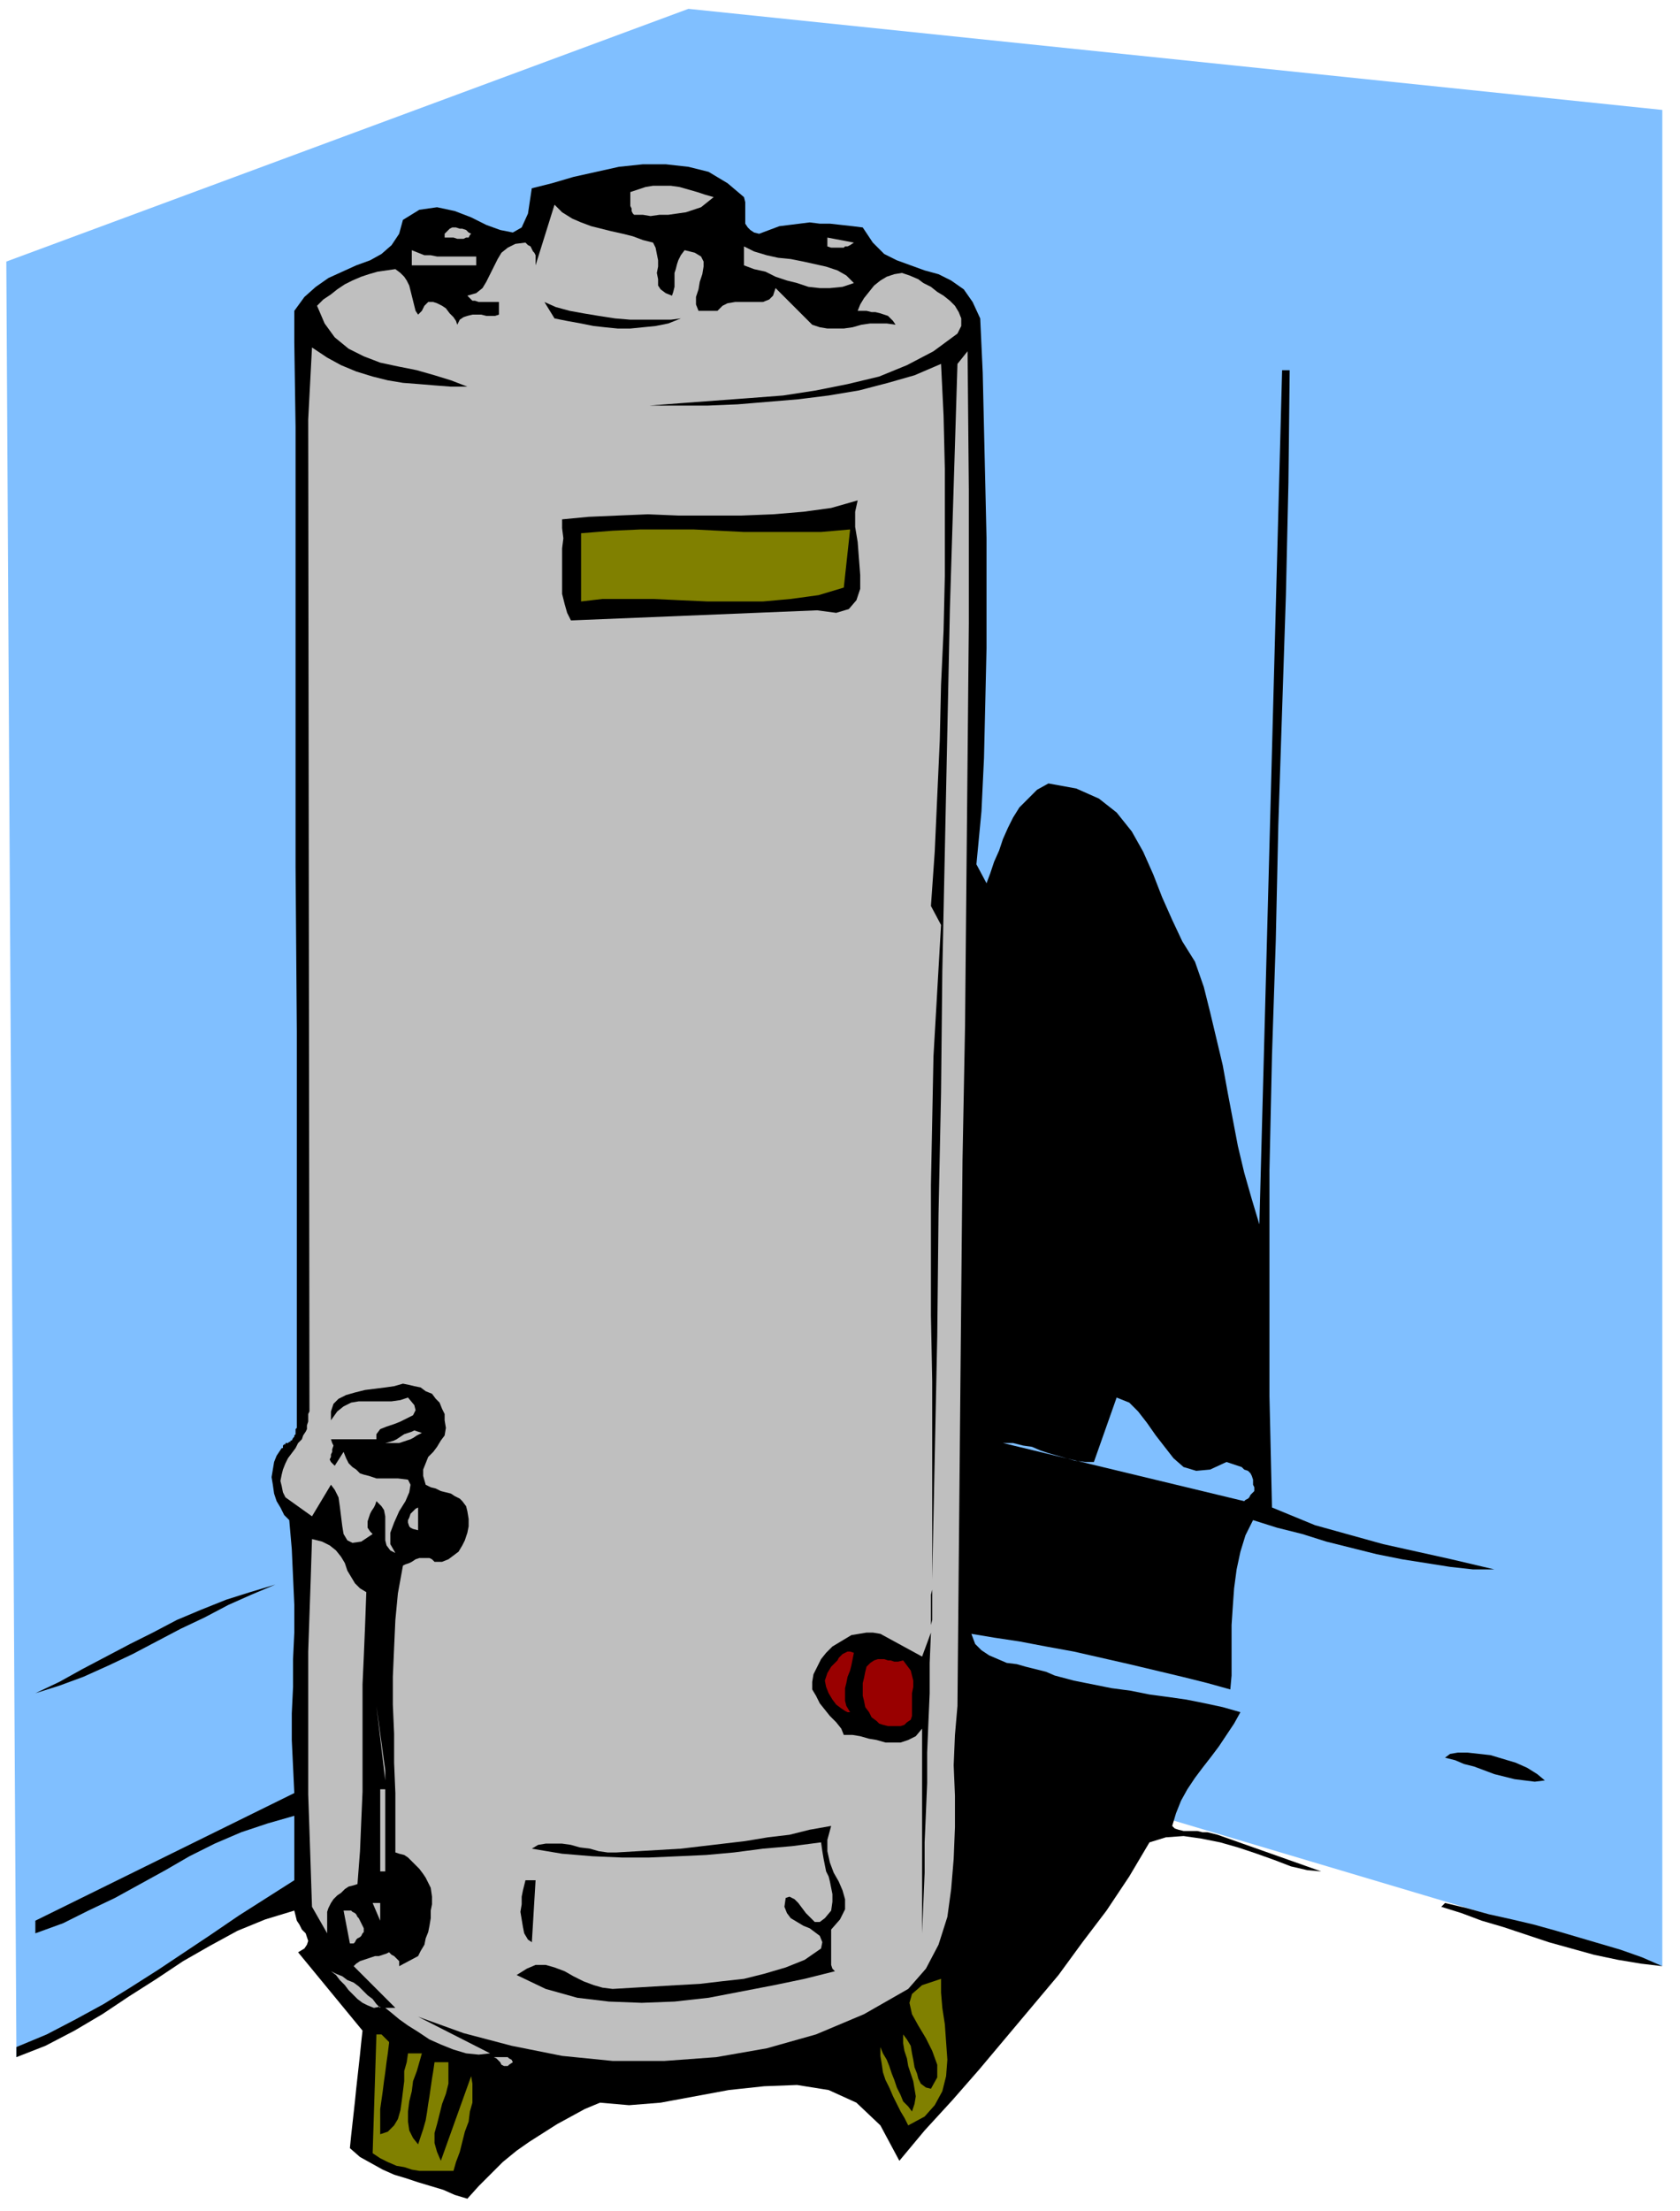 <svg xmlns="http://www.w3.org/2000/svg" width="177.333" height="233.333" fill-rule="evenodd" stroke-linecap="round" preserveAspectRatio="none" viewBox="0 0 1330 1750"><style>.pen1{stroke:none}.brush2{fill:#80bfff}.brush3{fill:#000}.brush4{fill:#bfbfbf}.brush5{fill:olive}</style><path fill-rule="nonzero" d="m13 1628 219-128 483-123 601 179V87L545 7 5 207l8 1421z" class="pen1 brush2"/><path fill-rule="nonzero" d="m928 1445 3-10 4-10 5-9 6-9 6-8 7-9 6-8 6-9 6-9 5-9-14-4-14-3-15-3-14-2-15-2-15-3-15-2-15-3-15-3-15-4-7-3-8-2-8-2-7-2-8-1-7-3-7-3-6-4-5-5-3-8 18 3 20 3 21 4 22 4 22 5 22 5 21 5 21 5 20 5 18 5 1-11v-40l1-15 1-14 2-15 3-14 4-13 6-12 19 6 20 5 19 6 20 5 20 5 20 4 19 3 19 3 18 2h17l-17-4-17-4-18-4-18-4-18-4-18-5-18-5-18-5-17-7-17-7-2-88V926l2-91 3-91 2-91 3-91 3-91 2-89 1-89h-6l-18 676-6-20-6-21-5-21-4-21-4-21-4-22-5-21-5-21-5-20-7-20-10-16-8-17-8-18-7-18-8-18-9-16-12-15-14-11-18-8-22-4-9 5-7 7-7 7-5 8-4 8-4 9-3 9-4 9-3 9-3 8-8-15 4-42 2-42 1-43 1-44v-87l-1-44-1-43-1-44-2-43-6-13-7-10-10-7-10-5-11-3-11-4-11-4-10-5-9-9-8-12-8-1-9-1-9-1h-8l-8-1-8 1-8 1-8 1-8 3-8 3-4-1-3-2-2-2-2-3v-17l-1-4-13-11-15-9-16-4-18-2h-18l-19 2-18 4-18 4-17 5-16 4-3 20-5 11-7 4-10-2-11-4-12-6-13-5-14-3-14 2-13 8-3 11-6 9-8 7-9 5-11 4-11 5-11 5-10 7-9 8-8 11v25l1 67v348l1 130v314l-1 1v4l-1 1v1l-1 1-1 2h-1v1h-1l-1 1h-2v1h-1l-1 1v2h-1l-4 6-2 5-1 6-1 6 1 6 1 7 2 6 3 5 3 6 4 4 2 23 1 22 1 22v22l-1 21v22l-1 21v21l1 21 1 21-205 101v10l22-8 20-10 21-10 20-11 20-11 19-11 20-10 21-9 21-7 21-6v51l-22 14-22 14-22 15-21 14-21 14-22 14-21 13-22 12-23 12-24 10v8l23-9 23-12 22-13 21-14 22-14 21-14 21-12 22-12 22-9 23-7 1 4 1 4 2 3 2 4 3 3 1 3 1 3-1 3-2 3-5 3 51 62-1 9-1 10-1 9-1 9-1 9-1 10-1 9-1 9-1 9-1 10 8 7 9 5 9 5 9 4 10 3 9 3 10 3 10 3 9 4 10 3 9-10 10-10 9-9 11-9 10-7 11-7 11-7 11-6 11-6 12-5 23 2 25-2 27-5 27-5 28-3 26-1 25 4 22 10 19 18 15 28 20-24 22-24 21-24 21-25 21-25 21-25 19-26 19-25 18-27 16-27 13-4 14-1 14 2 15 3 14 4 15 5 14 5 13 5 13 3 11 1-82-29-4-1-4-1h-4l-4-1h-11l-4-1-3-1-2-2z" class="pen1 brush3"/><path fill-rule="nonzero" d="m758 1350-2 23-1 24 1 24v25l-1 25-2 24-3 22-7 22-10 19-14 16-35 20-38 16-39 11-40 7-41 3h-41l-40-4-40-8-38-10-36-13 57 29-9 1-10-1-10-3-10-4-9-4-9-6-8-5-7-5-6-5-5-4h8l-33-33 2-2 3-2 3-1 3-1 3-1 3-1h3l3-1 3-1 2-1 1 1 1 1 2 1 1 1 1 1 1 1 1 1v4l15-8 2-4 3-5 1-5 2-5 1-5 1-6v-6l1-5v-6l-1-7-2-4-2-4-2-3-3-4-3-3-3-3-3-3-3-2-4-1-3-1v-47l-1-24v-23l-1-23v-22l1-23 1-22 2-21 4-22 2-1 3-1 2-1 3-2 3-1h8l2 1 2 2h6l5-2 4-3 4-3 3-5 2-4 2-6 1-5v-6l-1-6-1-4-3-4-2-2-4-2-3-2-4-1-4-1-4-2-4-1-4-2-2-7v-5l2-5 2-5 4-4 3-4 3-5 3-4 1-6-1-6v-5l-2-4-2-5-3-3-3-4-5-2-4-3-5-1-4-1-5-1-7 2-7 1-8 1-8 1-8 2-7 2-6 3-4 4-2 6v7l5-7 5-4 6-3 6-1h26l7-1 6-2 5 6 1 4-2 4-4 2-6 3-5 2-6 2-5 2-3 4v4h-36l1 3 1 2-1 3v2l-1 2v2l-1 2 1 2 1 1 2 2 7-11 2 5 2 4 3 3 3 2 3 3 3 1 4 1 3 1 3 1h17l8 1 2 4-1 6-3 7-5 8-4 9-3 8v9l4 7-4-2-3-4-1-4v-19l-1-5-2-3-4-4-1 3-1 2-2 3-1 2-1 3-1 3v5l2 3 2 2-9 6-7 1-4-2-3-5-1-6-1-8-1-8-1-7-3-6-3-4-15 25-21-15-2-4-1-5-1-4 1-5 1-4 2-5 2-4 3-4 3-4 2-4 3-3 1-3 2-3 1-2v-3l1-3v-6l1-2-1-785 3-57 12 8 11 6 12 5 13 4 12 3 12 2 13 1 12 1 13 1h13l-13-5-13-4-14-4-15-3-14-3-13-5-12-6-11-9-8-11-6-14 5-5 6-4 5-4 6-4 6-3 7-3 6-2 7-2 7-1 7-1 4 3 3 3 2 3 2 4 1 4 1 4 1 4 1 4 1 4 2 3 3-3 2-4 3-3h4l3 1 4 2 3 2 3 4 3 3 2 3 1 3 2-4 3-2 3-1 4-1h7l4 1h7l3-1v-10h-16l-3-1h-2l-2-2-2-2 7-2 5-4 3-5 3-6 3-6 3-6 3-5 5-4 6-3 8-1 2 2 2 1 1 2 1 2 1 1 1 2v8l15-48 6 6 8 5 7 3 8 3 8 2 8 2 9 2 8 2 8 3 8 2 2 4 1 5 1 5v5l-1 5 1 5v5l2 3 4 3 5 2 1-3 1-4v-11l1-3 1-4 1-3 2-4 3-4 8 2 5 3 2 4v4l-1 6-2 6-1 6-2 6v6l2 5h15l4-4 4-2 6-1h22l5-2 3-3 2-6 29 29 6 2 6 1h13l7-1 7-2 7-1h13l7 1-2-3-2-2-2-2-3-1-3-1-4-1h-3l-4-1h-7l2-5 3-5 4-5 4-5 5-4 5-3 6-2 6-1 6 2 7 3 4 3 6 3 5 4 5 3 5 4 4 4 3 5 2 5v6l-3 6-19 14-21 11-22 9-25 6-25 5-26 4-26 2-27 2-27 2-26 2h46l24-1 24-2 24-2 24-3 24-4 23-6 21-6 21-9 2 41 1 42v85l-1 43-2 43-1 44-2 44-2 44-3 43 8 15-3 52-3 52-1 51-1 51v103l1 52v157l2-97 2-96 1-96 2-96 1-96 2-95 2-96 2-96 3-97 3-97 8-10 1 109v107l-1 107-1 105-1 106-2 106-1 106-1 107-1 109-1 110z" class="pen1 brush4"/><path fill-rule="nonzero" d="M737 1290v-4l1-4v-32 8l-1 4v30-2zm-40 3-6-1h-5l-6 1-6 1-5 3-5 3-5 3-5 5-4 5-3 6-3 6-1 6v6l3 5 3 6 4 5 4 5 5 5 4 5 2 5h7l6 1 7 2 6 1 7 2h12l6-2 6-3 5-6v162l1-24 1-24v-24l1-23 1-24v-24l1-24 1-23v-24l1-24-7 19-33-18z" class="pen1 brush3"/><path fill-rule="nonzero" d="m565 156-5 4-5 4-6 2-6 2-7 1-7 1h-7l-7 1-6-1h-7l-1-1-1-2v-2l-1-2v-11l6-2 6-2 6-1h14l7 1 7 2 7 2 6 2 7 2zm-192 29-1 1-1 2h-2l-2 1h-5l-3-1h-7v-3l2-2 2-2 2-1h3l3 1h2l3 1 2 2 2 1zm303 7-3 2-2 1h-2l-1 1h-10l-3-1v-7l21 4zm0 32-9 3-10 1h-8l-9-1-9-3-8-2-9-3-8-4-9-2-8-3v-15l8 4 10 3 9 2 10 1 10 2 9 2 9 2 9 3 7 4 6 6zm-299-21v7h-51v-12l5 2 5 2h5l5 1h31z" class="pen1 brush4"/><path fill-rule="nonzero" d="m539 252-10 4-10 2-10 1-10 1h-10l-10-1-9-1-10-2-11-2-10-2-8-13 9 4 11 3 11 2 12 2 13 2 12 1h32l8-1zm140 144-2 9v12l2 12 1 13 1 13v11l-3 9-6 7-10 3-15-2-195 8-3-6-2-7-2-8v-36l1-8-1-8v-7l21-2 23-1 24-1 24 1h50l25-1 24-2 22-3 21-6z" class="pen1 brush3"/><path fill-rule="nonzero" d="m668 465-20 6-22 3-22 2h-44l-22-1-21-1h-40l-17 2v-54l25-2 22-1h42l20 1 20 1h61l23-2-5 46z" class="pen1 brush5"/><path fill-rule="nonzero" d="m971 1157 3 1 3 1 3 1 3 1 2 2 3 1 2 2 1 2 1 3v4l1 2v3l-1 1-1 1-1 1-1 2-1 1-2 1-1 1-191-46h8l8 2 7 1 7 3 6 2 7 2 7 2 7 2 8 1h7l18-51 10 4 7 7 7 9 7 10 7 9 7 9 8 7 10 3 11-1 13-6z" class="pen1 brush2"/><path fill-rule="nonzero" d="m334 1134-2 1-2 1-3 2-2 1-3 1-3 1-3 1h-11l4-1 3-1 2-1 3-2 3-2 3-1 3-1 2-1 3 1 3 1zm-3 77-4-1-2-1-1-1-1-3v-2l1-2 1-3 2-2 2-2 2-1v18zm-41 49-1 27-1 24-1 22v85l-1 23-1 24-2 26-3 1-4 1-3 2-3 3-3 2-3 3-2 3-2 4-1 3v17l-12-21-1-30-1-30-1-29v-113l1-29 1-29 1-31 8 2 6 3 5 4 4 5 3 5 2 6 3 5 3 5 4 4 5 3z" class="pen1 brush4"/><path fill-rule="nonzero" d="m218 1254-19 8-18 8-19 10-19 9-19 10-19 10-19 9-20 9-19 7-19 6 19-9 18-10 19-10 19-10 18-9 19-10 19-8 20-8 19-6 20-6z" class="pen1 brush3"/><path fill-rule="nonzero" d="m676 1308-1 5-1 5-1 4-2 5-1 5-1 4v10l1 4 3 5h-2l-2-1-3-2-4-3-3-4-3-5-2-5-1-5 2-6 3-5 2-2 1-1 2-2 1-2 2-2 1-1 2-1 2-1h2l3 1zm39 6 3 4 3 4 1 4 1 4v5l-1 5v18l-1 3-3 2-2 2-3 1h-10l-4-1-3-1-2-2-4-3-2-4-3-4-1-5-1-4v-10l1-4 1-5 1-4 3-3 3-2 3-1h5l3 1h2l3 1h3l4-1z" class="pen1" style="fill:#900"/><path fill-rule="nonzero" d="m298 1319 3 25-3-25zm7 90-7-59 7 51v8z" class="pen1 brush4"/><path fill-rule="nonzero" d="m1064 1368 51 12-51-12zm159 41-8 1-8-1-8-1-8-2-8-2-8-3-8-3-8-2-7-3-8-2 4-3 6-1h8l9 1 9 1 10 3 10 3 9 4 8 5 6 5z" class="pen1 brush3"/><path fill-rule="nonzero" d="M301 1416h4v65h-4v-65z" class="pen1 brush4"/><path fill-rule="nonzero" d="m658 1445-3 11v9l2 9 3 8 4 7 3 7 2 7v8l-4 8-7 8v28l1 3 2 2-24 6-24 5-26 5-26 5-27 3-26 1-26-1-25-3-25-7-23-11 8-5 7-3h8l7 2 8 3 7 4 8 4 8 3 7 2 8 1 17-1 17-1 17-1 18-1 17-2 18-2 16-4 17-5 15-6 13-9 1-5-2-5-4-3-4-3-5-2-5-3-5-3-3-4-2-5 1-7 3-1 4 2 3 3 3 4 3 4 4 4 3 3h4l4-3 5-6 1-7v-6l-1-5-1-5-1-4-2-4-1-5-1-5-1-6-1-7-23 3-23 2-23 3-22 2-22 1-23 1h-22l-23-1-24-2-24-4 5-3 6-1h13l7 1 7 2 8 1 7 2 7 1h7l17-1 17-1 17-1 17-2 17-2 17-2 18-3 17-2 16-4 17-3z" class="pen1 brush3"/><path fill-rule="nonzero" d="m421 1537-3-2-3-5-1-5-1-6-1-6 1-6v-6l1-5 1-4 1-4h8l-3 50z" class="pen1 brush3"/><path fill-rule="nonzero" d="m301 1520-6-14h6v14z" class="pen1 brush4"/><path fill-rule="nonzero" d="m1316 1556-17-2-18-3-19-4-18-5-18-5-18-6-18-6-17-5-16-6-16-5 3-3 17 4 18 5 18 4 17 4 18 5 17 5 17 5 17 5 17 6 16 7z" class="pen1 brush3"/><path fill-rule="nonzero" d="m287 1524 1 2v3l-1 1-1 2-1 1-2 1-1 1-1 2-1 1h-3l-5-26h6l1 1 2 1 1 1 1 2 1 1 1 2 1 2 1 2zm14 64-5 1-5-2-4-2-4-3-3-3-4-4-3-4-4-4-3-4-4-3 4 2 5 2 4 3 5 2 4 3 4 4 3 3 4 3 3 4 3 3z" class="pen1 brush4"/><path fill-rule="nonzero" d="M745 1566v11l1 12 2 13 1 14 1 14-1 13-3 12-6 11-8 9-13 7-3-6-3-5-3-6-3-6-3-7-3-6-2-6-1-7-1-6v-7l2 5 3 5 2 5 2 6 2 5 2 6 3 6 2 5 4 4 3 4 2-6 1-6-1-6-1-6-2-6-2-6-1-6-2-6-1-6v-7l3 4 3 5 1 6 1 5 1 6 2 5 1 4 2 4 4 3 4 1 5-9v-10l-4-11-5-10-6-10-5-9-2-9 2-7 8-7 15-5zm-437 51-1 8-1 7-1 8-1 7-1 8-1 7-1 7v20l6-2 5-5 3-5 2-7 1-7 1-8 1-8v-8l2-7 1-7h11l-2 7-2 7-3 8-1 8-2 8-1 8v8l1 7 3 6 4 5 2-6 2-6 2-7 1-6 1-7 1-6 1-7 1-7 1-6 1-7h11v17l-2 8-3 8-2 8-2 8-2 7v8l2 7 3 7 24-67 1 6v15l-2 7-1 8-3 8-2 8-2 8-3 8-2 7h-27l-6-1-6-2-6-1-7-3-6-3-6-4 3-94h4l1 1 1 1 1 1 1 1 1 1 1 1v1z" class="pen1 brush5"/><path fill-rule="nonzero" d="m406 1632-3 2-1 1h-3l-2-1-1-2-1-1-2-2-2-1h-3 14l1 1 2 1 1 2z" class="pen1 brush4"/></svg>
